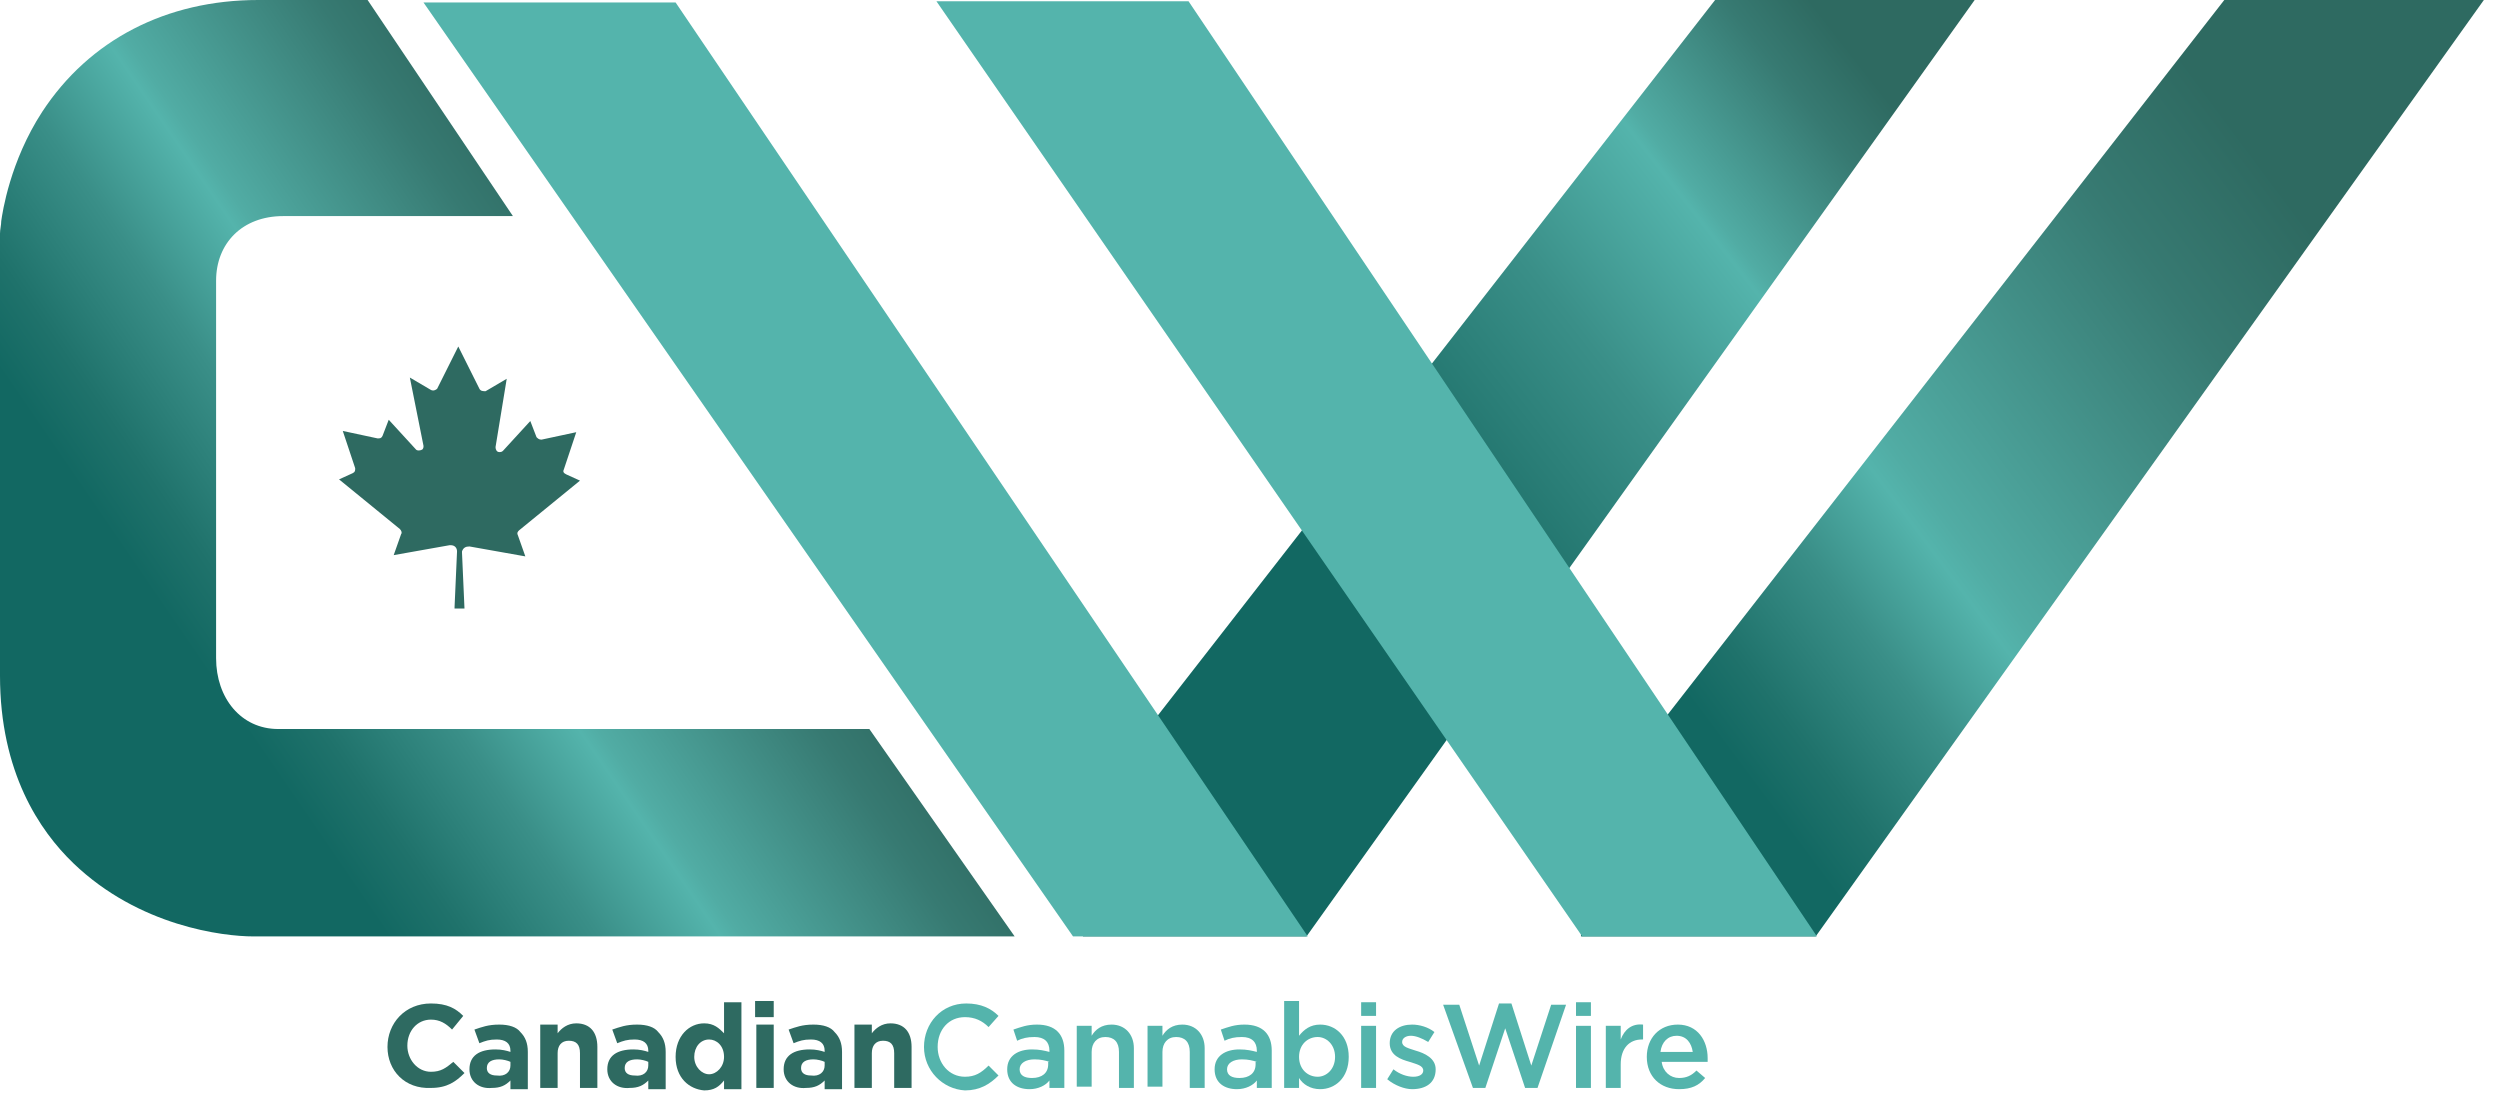 <?xml version="1.0" encoding="utf-8"?>
<!-- Generator: Adobe Illustrator 23.0.2, SVG Export Plug-In . SVG Version: 6.00 Build 0)  -->
<svg version="1.1" id="Layer_1" xmlns="http://www.w3.org/2000/svg" xmlns:xlink="http://www.w3.org/1999/xlink" x="0px" y="0px"
	 viewBox="0 0 201.3 88.3" style="enable-background:new 0 0 201.3 88.3;" xml:space="preserve">
<style type="text/css">
	.st0{fill:url(#SVGID_1_);}
	.st1{fill:url(#SVGID_2_);}
	.st2{fill:url(#SVGID_3_);}
	.st3{fill:#2E6A61;}
	.st4{fill:#54B4AC;}
</style>
<linearGradient id="SVGID_1_" gradientUnits="userSpaceOnUse" x1="74.257" y1="19.564" x2="0.256" y2="70.247">
	<stop  offset="0.245" style="stop-color:#2E6A61"/>
	<stop  offset="0.324" style="stop-color:#377A72"/>
	<stop  offset="0.486" style="stop-color:#51ACA4"/>
	<stop  offset="0.501" style="stop-color:#54B4AC"/>
	<stop  offset="0.59" style="stop-color:#3A8F88"/>
	<stop  offset="0.692" style="stop-color:#1F726B"/>
	<stop  offset="0.748" style="stop-color:#126862"/>
</linearGradient>
<path class="st0" d="M30.6,58.7c-0.2,0-8.1,0-8.2,0c-3,0-5-2.5-5-5.7V22.6c0-3,2.1-5.2,5.4-5.2l18.5,0L29.6,0l-8.8,0
	C13.4,0,7.2,3.2,3.4,9c-2.6,4-3.2,8.1-3.3,8.8c0,0.3-0.1,0.7-0.1,1v4.9v30.7c0,7.8,3.2,12.5,5.9,15.1c5.3,5.1,12.1,5.9,14.5,5.9
	c0.1,0,0.3,0,0.4,0c0,0,45.7,0,60.9,0L70,58.7H30.6z"/>
<linearGradient id="SVGID_2_" gradientUnits="userSpaceOnUse" x1="154.905" y1="11.763" x2="92.153" y2="60.694">
	<stop  offset="0" style="stop-color:#2E6A61"/>
	<stop  offset="6.862585e-02" style="stop-color:#377A72"/>
	<stop  offset="0.21" style="stop-color:#51ACA4"/>
	<stop  offset="0.224" style="stop-color:#54B4AC"/>
	<stop  offset="0.39" style="stop-color:#3A8F88"/>
	<stop  offset="0.582" style="stop-color:#1F726B"/>
	<stop  offset="0.686" style="stop-color:#126862"/>
</linearGradient>
<polygon class="st1" points="138.1,0 86.3,66.5 87.2,75.4 105.2,75.4 159,0 "/>
<linearGradient id="SVGID_3_" gradientUnits="userSpaceOnUse" x1="192.885" y1="15.139" x2="126.61" y2="64.539">
	<stop  offset="9.026089e-02" style="stop-color:#2E6A61"/>
	<stop  offset="0.238" style="stop-color:#377A72"/>
	<stop  offset="0.543" style="stop-color:#51ACA4"/>
	<stop  offset="0.573" style="stop-color:#54B4AC"/>
	<stop  offset="0.672" style="stop-color:#3A8F88"/>
	<stop  offset="0.787" style="stop-color:#1F726B"/>
	<stop  offset="0.849" style="stop-color:#126862"/>
</linearGradient>
<polygon class="st2" points="179.1,0 127.3,66.5 127.3,75.4 146.2,75.4 200,0 "/>
<g>
	<g>
		<path class="st3" d="M31.2,84.3L31.2,84.3c0-1.9,1.4-3.5,3.5-3.5c1.3,0,2,0.4,2.6,1l-0.9,1.1c-0.5-0.5-1-0.8-1.7-0.8
			c-1.1,0-1.9,0.9-1.9,2.1v0c0,1.1,0.8,2.1,1.9,2.1c0.8,0,1.2-0.3,1.8-0.8l0.9,0.9c-0.7,0.7-1.4,1.2-2.7,1.2
			C32.6,87.7,31.2,86.2,31.2,84.3z"/>
		<path class="st3" d="M37.8,86.1L37.8,86.1c0-1.1,0.8-1.6,2.1-1.6c0.5,0,0.9,0.1,1.2,0.2v-0.1c0-0.6-0.4-0.9-1.1-0.9
			c-0.6,0-0.9,0.1-1.4,0.3l-0.4-1.1c0.6-0.2,1.1-0.4,2-0.4c0.8,0,1.4,0.2,1.7,0.6c0.4,0.4,0.6,0.9,0.6,1.6v3h-1.4V87
			c-0.4,0.4-0.8,0.6-1.5,0.6C38.6,87.7,37.8,87.1,37.8,86.1z M41.1,85.8v-0.3c-0.2-0.1-0.6-0.2-0.9-0.2c-0.6,0-1,0.2-1,0.7v0
			c0,0.4,0.3,0.6,0.8,0.6C40.7,86.7,41.1,86.3,41.1,85.8z"/>
		<path class="st3" d="M43.5,82.5h1.4v0.7c0.3-0.4,0.8-0.8,1.5-0.8c1.1,0,1.7,0.7,1.7,1.9v3.3h-1.4v-2.8c0-0.7-0.3-1-0.9-1
			c-0.6,0-0.9,0.4-0.9,1v2.8h-1.4V82.5z"/>
		<path class="st3" d="M48.9,86.1L48.9,86.1c0-1.1,0.8-1.6,2.1-1.6c0.5,0,0.9,0.1,1.2,0.2v-0.1c0-0.6-0.4-0.9-1.1-0.9
			c-0.6,0-0.9,0.1-1.4,0.3l-0.4-1.1c0.6-0.2,1.1-0.4,2-0.4c0.8,0,1.4,0.2,1.7,0.6c0.4,0.4,0.6,0.9,0.6,1.6v3h-1.4V87
			c-0.4,0.4-0.8,0.6-1.5,0.6C49.7,87.7,48.9,87.1,48.9,86.1z M52.2,85.8v-0.3c-0.2-0.1-0.6-0.2-0.9-0.2c-0.6,0-1,0.2-1,0.7v0
			c0,0.4,0.3,0.6,0.8,0.6C51.8,86.7,52.2,86.3,52.2,85.8z"/>
		<path class="st3" d="M54.4,85.1L54.4,85.1c0-1.7,1.1-2.7,2.3-2.7c0.8,0,1.2,0.4,1.6,0.8v-2.5h1.4v7h-1.4v-0.7
			c-0.4,0.5-0.8,0.8-1.6,0.8C55.5,87.7,54.4,86.8,54.4,85.1z M58.3,85.1L58.3,85.1c0-0.9-0.6-1.4-1.2-1.4c-0.7,0-1.2,0.6-1.2,1.4v0
			c0,0.8,0.6,1.4,1.2,1.4C57.7,86.5,58.3,85.9,58.3,85.1z"/>
		<path class="st3" d="M60.8,80.6h1.5v1.3h-1.5V80.6z M60.9,82.5h1.4v5.1h-1.4V82.5z"/>
		<path class="st3" d="M63.1,86.1L63.1,86.1c0-1.1,0.8-1.6,2.1-1.6c0.5,0,0.9,0.1,1.2,0.2v-0.1c0-0.6-0.4-0.9-1.1-0.9
			c-0.6,0-0.9,0.1-1.4,0.3l-0.4-1.1c0.6-0.2,1.1-0.4,2-0.4c0.8,0,1.4,0.2,1.7,0.6c0.4,0.4,0.6,0.9,0.6,1.6v3h-1.4V87
			c-0.4,0.4-0.8,0.6-1.5,0.6C63.9,87.7,63.1,87.1,63.1,86.1z M66.4,85.8v-0.3c-0.2-0.1-0.6-0.2-0.9-0.2c-0.6,0-1,0.2-1,0.7v0
			c0,0.4,0.3,0.6,0.8,0.6C66,86.7,66.4,86.3,66.4,85.8z"/>
		<path class="st3" d="M68.8,82.5h1.4v0.7c0.3-0.4,0.8-0.8,1.5-0.8c1.1,0,1.7,0.7,1.7,1.9v3.3h-1.4v-2.8c0-0.7-0.3-1-0.9-1
			s-0.9,0.4-0.9,1v2.8h-1.4V82.5z"/>
		<path class="st4" d="M74.4,84.3L74.4,84.3c0-1.9,1.4-3.5,3.4-3.5c1.2,0,2,0.4,2.6,1l-0.8,0.9c-0.5-0.5-1.1-0.8-1.9-0.8
			c-1.3,0-2.2,1-2.2,2.4v0c0,1.3,0.9,2.4,2.2,2.4c0.8,0,1.3-0.3,1.9-0.9l0.8,0.8c-0.7,0.7-1.5,1.2-2.7,1.2
			C75.9,87.7,74.4,86.2,74.4,84.3z"/>
		<path class="st4" d="M84.5,87.6V87c-0.3,0.4-0.9,0.7-1.6,0.7c-1,0-1.8-0.5-1.8-1.6v0c0-1.1,0.9-1.6,2-1.6c0.6,0,1,0.1,1.4,0.2
			v-0.1c0-0.7-0.4-1.1-1.2-1.1c-0.6,0-1,0.1-1.4,0.3l-0.3-0.9c0.6-0.2,1.1-0.4,1.9-0.4c1.5,0,2.2,0.8,2.2,2.1v3H84.5z M84.5,85.5
			c-0.3-0.1-0.7-0.2-1.2-0.2c-0.7,0-1.2,0.3-1.2,0.8v0c0,0.5,0.4,0.7,1,0.7c0.8,0,1.3-0.4,1.3-1.1V85.5z"/>
		<path class="st4" d="M86.7,82.6h1.2v0.8c0.3-0.5,0.8-0.9,1.6-0.9c1.1,0,1.8,0.8,1.8,1.9v3.2h-1.2v-2.9c0-0.8-0.4-1.2-1.1-1.2
			c-0.7,0-1.1,0.5-1.1,1.2v2.8h-1.2V82.6z"/>
		<path class="st4" d="M92.4,82.6h1.2v0.8c0.3-0.5,0.8-0.9,1.6-0.9c1.1,0,1.8,0.8,1.8,1.9v3.2h-1.2v-2.9c0-0.8-0.4-1.2-1.1-1.2
			c-0.7,0-1.1,0.5-1.1,1.2v2.8h-1.2V82.6z"/>
		<path class="st4" d="M101.2,87.6V87c-0.3,0.4-0.9,0.7-1.6,0.7c-1,0-1.8-0.5-1.8-1.6v0c0-1.1,0.9-1.6,2-1.6c0.6,0,1,0.1,1.4,0.2
			v-0.1c0-0.7-0.4-1.1-1.2-1.1c-0.6,0-1,0.1-1.4,0.3l-0.3-0.9c0.6-0.2,1.1-0.4,1.9-0.4c1.5,0,2.2,0.8,2.2,2.1v3H101.2z M101.2,85.5
			c-0.3-0.1-0.7-0.2-1.2-0.2c-0.7,0-1.2,0.3-1.2,0.8v0c0,0.5,0.4,0.7,1,0.7c0.8,0,1.3-0.4,1.3-1.1V85.5z"/>
		<path class="st4" d="M104.6,86.8v0.8h-1.2v-7h1.2v2.8c0.4-0.5,0.9-0.9,1.7-0.9c1.2,0,2.3,0.9,2.3,2.6v0c0,1.7-1.1,2.6-2.3,2.6
			C105.5,87.7,104.9,87.3,104.6,86.8z M107.5,85.1L107.5,85.1c0-1-0.7-1.6-1.4-1.6c-0.8,0-1.5,0.6-1.5,1.6v0c0,1,0.7,1.6,1.5,1.6
			C106.8,86.7,107.5,86.1,107.5,85.1z"/>
		<path class="st4" d="M109.6,80.7h1.2v1.1h-1.2V80.7z M109.6,82.6h1.2v5h-1.2V82.6z"/>
		<path class="st4" d="M111.7,86.9l0.5-0.8c0.5,0.4,1.1,0.6,1.6,0.6c0.5,0,0.8-0.2,0.8-0.5v0c0-0.4-0.5-0.5-1.1-0.7
			c-0.7-0.2-1.6-0.5-1.6-1.5v0c0-1,0.8-1.5,1.8-1.5c0.6,0,1.3,0.2,1.8,0.6l-0.5,0.8c-0.5-0.3-1-0.5-1.4-0.5c-0.4,0-0.7,0.2-0.7,0.5
			v0c0,0.4,0.5,0.5,1.1,0.7c0.7,0.2,1.6,0.6,1.6,1.5v0c0,1.1-0.8,1.6-1.9,1.6C113.1,87.7,112.3,87.4,111.7,86.9z"/>
		<path class="st4" d="M116.2,80.9h1.3l1.6,4.9l1.6-5h1l1.6,5l1.6-4.9h1.2l-2.3,6.7h-1l-1.6-4.8l-1.6,4.8h-1L116.2,80.9z"/>
		<path class="st4" d="M126.9,80.7h1.2v1.1h-1.2V80.7z M126.9,82.6h1.2v5h-1.2V82.6z"/>
		<path class="st4" d="M129.3,82.6h1.2v1.1c0.3-0.8,0.9-1.3,1.8-1.2v1.2h-0.1c-1,0-1.7,0.7-1.7,2v1.9h-1.2V82.6z"/>
		<path class="st4" d="M132.6,85.1L132.6,85.1c0-1.5,1-2.6,2.5-2.6c1.6,0,2.4,1.3,2.4,2.7c0,0.1,0,0.2,0,0.3h-3.7
			c0.1,0.8,0.7,1.3,1.4,1.3c0.6,0,1-0.2,1.4-0.6l0.7,0.6c-0.5,0.6-1.1,0.9-2.1,0.9C133.7,87.7,132.6,86.7,132.6,85.1z M136.3,84.7
			c-0.1-0.7-0.5-1.3-1.3-1.3c-0.7,0-1.2,0.5-1.3,1.3H136.3z"/>
	</g>
</g>
<polygon class="st4" points="34.1,0.2 86.4,75.4 105.3,75.4 54.4,0.2 "/>
<polygon class="st4" points="95.7,0.1 75.4,0.1 127.4,75.4 146.3,75.4 "/>
<path class="st3" d="M36.6,48.9l0.2-4.5c0-0.3-0.2-0.5-0.5-0.5c0,0-0.1,0-0.1,0l-4.5,0.8l0.6-1.7c0.1-0.1,0-0.3-0.1-0.4l-4.9-4
	l1.1-0.5c0.2-0.1,0.2-0.2,0.2-0.4l-1-3l2.8,0.6c0.2,0,0.3,0,0.4-0.2l0.5-1.3l2.2,2.4c0.1,0.1,0.3,0.1,0.5,0c0.1-0.1,0.1-0.2,0.1-0.3
	l-1.1-5.5l1.7,1c0.2,0.1,0.4,0,0.5-0.1c0,0,0,0,0,0l1.7-3.4l1.7,3.4c0.1,0.2,0.3,0.2,0.5,0.2c0,0,0,0,0,0l1.7-1L39.9,36
	c0,0.2,0.1,0.4,0.3,0.4c0.1,0,0.2,0,0.3-0.1l2.2-2.4l0.5,1.3c0.1,0.1,0.2,0.2,0.4,0.2l2.8-0.6l-1,3c-0.1,0.2,0,0.3,0.2,0.4l1.1,0.5
	l-4.9,4c-0.1,0.1-0.2,0.2-0.1,0.4l0.6,1.7l-4.5-0.8c-0.3,0-0.5,0.1-0.6,0.4c0,0,0,0.1,0,0.1l0.2,4.5H36.6z"/>
</svg>
